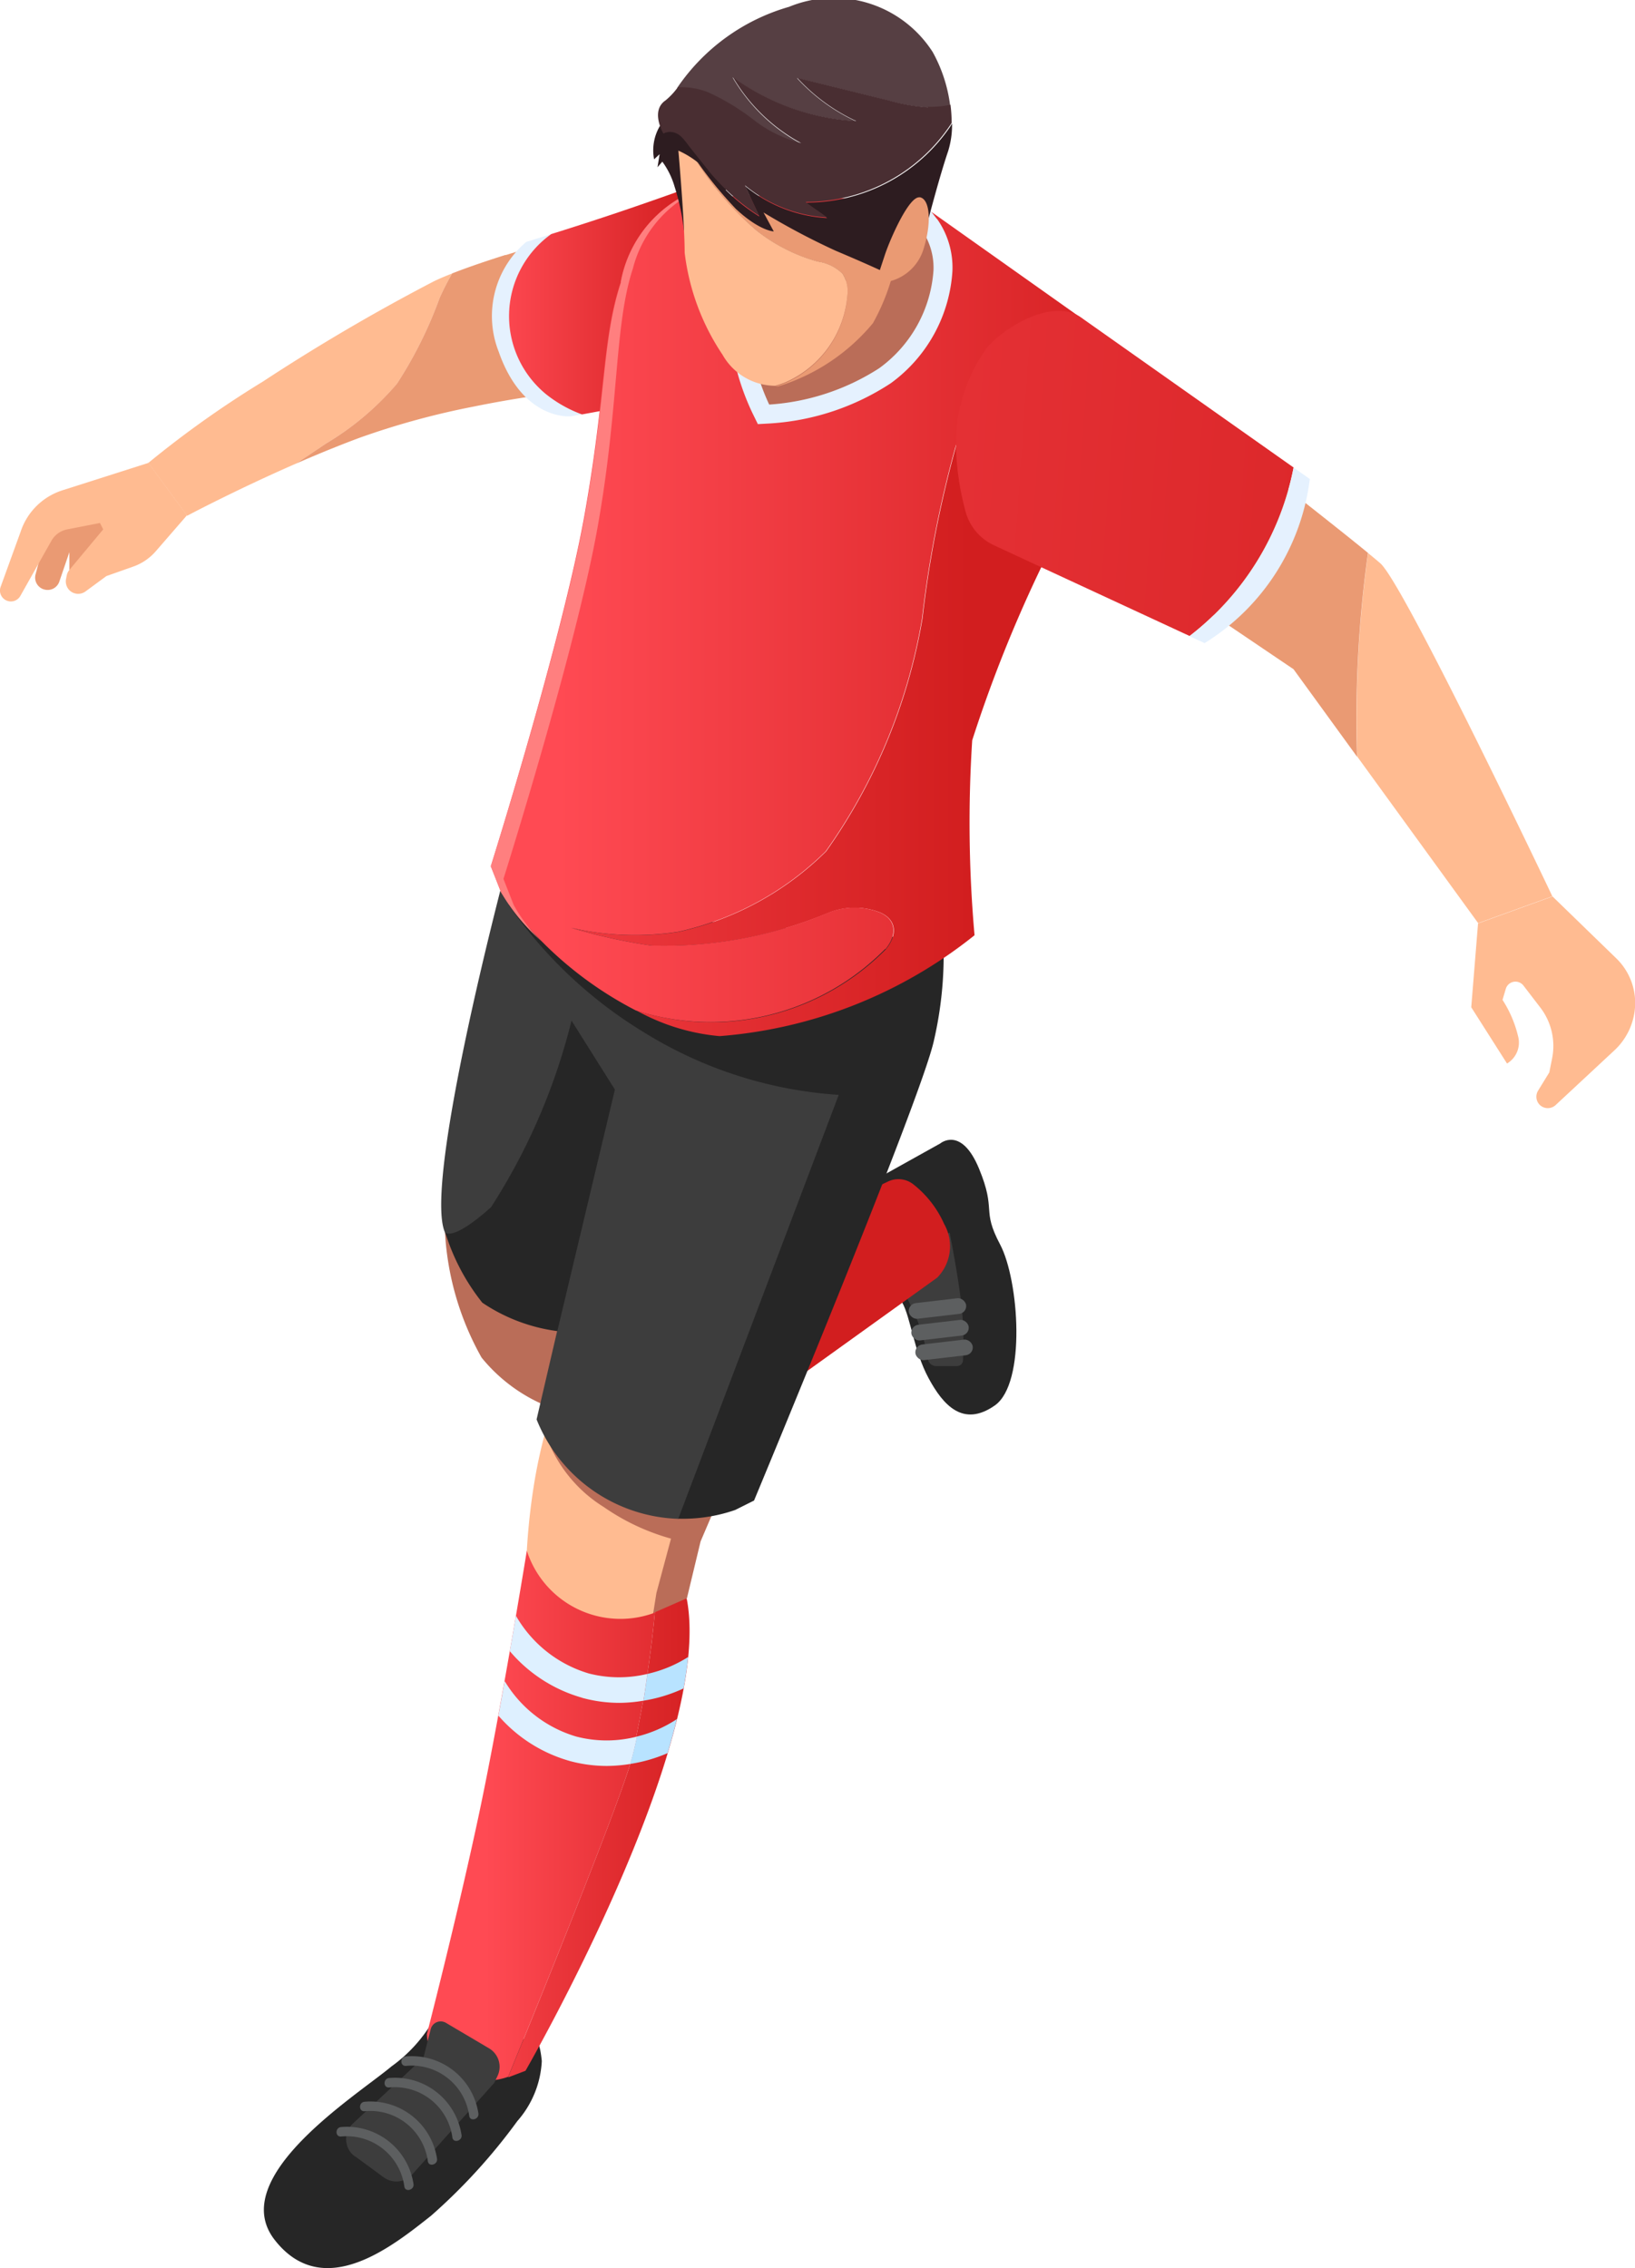 <svg id="Layer_1" data-name="Layer 1" xmlns="http://www.w3.org/2000/svg" xmlns:xlink="http://www.w3.org/1999/xlink" width="21.067" height="29.226" viewBox="0 0 21.067 29.226">
  <defs>
    <linearGradient id="linear-gradient" x1="-3.244" y1="0.354" x2="-1.687" y2="0.417" gradientUnits="objectBoundingBox">
      <stop offset="0" stop-color="#ff4a53"/>
      <stop offset="1" stop-color="#d21e1f"/>
    </linearGradient>
    <linearGradient id="linear-gradient-2" x1="0.256" y1="0.5" x2="1.399" y2="0.5" xlink:href="#linear-gradient"/>
    <linearGradient id="linear-gradient-3" x1="-0.448" y1="0.5" x2="1" y2="0.5" xlink:href="#linear-gradient"/>
    <linearGradient id="linear-gradient-4" x1="-0.093" y1="0.5" x2="1" y2="0.5" xlink:href="#linear-gradient"/>
    <linearGradient id="linear-gradient-5" x1="-0.447" y1="0.5" x2="0.704" y2="0.5" xlink:href="#linear-gradient"/>
    <linearGradient id="linear-gradient-6" x1="0.112" y1="0.5" x2="1.156" y2="0.5" xlink:href="#linear-gradient"/>
    <linearGradient id="linear-gradient-7" x1="-3.424" y1="0.223" x2="2.363" y2="0.631" xlink:href="#linear-gradient"/>
  </defs>
  <g id="Group_43719" data-name="Group 43719" transform="translate(0 0)">
    <path id="Path_54078" data-name="Path 54078" d="M358.811,469.676l.881-.491s.271-.23.5.325.027.515.271.976.339,1.79-.068,2.075-.664,0-.854-.353-.23-.78-.339-.973l-.109-.193-.285-1.366Z" transform="translate(-347.577 -454.451)" fill="#262626"/>
    <path id="Path_54079" data-name="Path 54079" d="M368.288,507.28s.14.692.167,1.085a4.413,4.413,0,0,1,.006.566.076.076,0,0,1-.077.071h-.274a.106.106,0,0,1-.1-.086,2.461,2.461,0,0,0-.263-.775l-.182-.264.728-.6Z" transform="translate(-356.053 -491.4)" fill="#3d3d3d"/>
    <rect id="Rectangle_16031" data-name="Rectangle 16031" width="0.744" height="0.203" rx="0.102" transform="translate(11.698 16.803) rotate(-6.67)" fill="#5d5f60"/>
    <rect id="Rectangle_16032" data-name="Rectangle 16032" width="0.744" height="0.203" rx="0.102" transform="translate(11.731 17.082) rotate(-6.67)" fill="#5d5f60"/>
    <rect id="Rectangle_16033" data-name="Rectangle 16033" width="0.744" height="0.203" rx="0.102" transform="translate(11.783 17.336) rotate(-6.67)" fill="#5d5f60"/>
    <path id="Path_54080" data-name="Path 54080" d="M307.35,488.438l2.454-1.763a.579.579,0,0,0,.089-.692,1.341,1.341,0,0,0-.4-.513.31.31,0,0,0-.324-.033l-.633.3-1.189,2.7Z" transform="translate(-297.728 -470.212)" fill="url(#linear-gradient)"/>
    <path id="Path_54081" data-name="Path 54081" d="M110.827,831.16a1.908,1.908,0,0,1-.546.607c-.454.38-2.136,1.43-1.505,2.237s1.532.068,2.014-.312a7.482,7.482,0,0,0,1.112-1.22,1.265,1.265,0,0,0,.315-.773c-.021-.217-.057-.244-.057-.244l-1.332-.295Z" transform="translate(-105.236 -805.141)" fill="#262626"/>
    <g id="Group_43711" data-name="Group 43711" transform="translate(5.5 19.982)">
      <path id="Path_54082" data-name="Path 54082" d="M178.652,638.811l-.022-.007-1.652-.494h0s-.342,2.112-.627,3.444-.661,2.786-.661,2.786a.673.673,0,0,0,.234.478.636.636,0,0,0,.21.095,1.116,1.116,0,0,0,.521,0,.743.743,0,0,0,.083-.025c.263-.642,1.356-3.32,1.57-4.023A14.387,14.387,0,0,0,178.652,638.811Z" transform="translate(-175.69 -638.31)" fill="url(#linear-gradient-2)"/>
      <path id="Path_54083" data-name="Path 54083" d="M211.432,654.426l-.387-.116a14.393,14.393,0,0,1-.345,2.258c-.214.7-1.307,3.382-1.57,4.023l.01,0,.214-.081s2.437-4.22,2.078-6.081Z" transform="translate(-208.083 -653.809)" fill="url(#linear-gradient-3)"/>
    </g>
    <path id="Path_54084" data-name="Path 54084" d="M217.111,585.67a6.723,6.723,0,0,0-.176.779,8.474,8.474,0,0,0-.095.868,1.267,1.267,0,0,0,1.627.807l.258-.319.258-1.1-1.871-1.031Z" transform="translate(-210.052 -567.336)" fill="#ffbb91"/>
    <path id="Path_54085" data-name="Path 54085" d="M183.141,507.28a3.7,3.7,0,0,0,.471,1.613,2.117,2.117,0,0,0,.908.651l-.033.465a1.79,1.79,0,0,0,.7.81,2.853,2.853,0,0,0,.866.407l-.188.7-.041.258.434-.19.176-.732.336-.786-.526-2.929-3.1-.271Z" transform="translate(-177.407 -491.4)" fill="#ba6d58"/>
    <path id="Path_54086" data-name="Path 54086" d="M182.421,361.74s-1.033,3.916-.753,4.556a1.3,1.3,0,0,0,.946.732l.5.539-.265,1.139a2.038,2.038,0,0,0,1.83,1.281l.814-.4,2.044-5.471-1.241-1.444-3.875-.936Z" transform="translate(-175.935 -350.416)" fill="#3d3d3d"/>
    <path id="Path_54087" data-name="Path 54087" d="M209.44,372.531a5.745,5.745,0,0,0,1.75,1.645,5.43,5.43,0,0,0,2.5.8l-2.067,5.461a2.055,2.055,0,0,0,.732-.112l.244-.122s2.156-5.176,2.318-5.929a4.9,4.9,0,0,0,.122-1.28l-5.6-.467Z" transform="translate(-202.883 -360.868)" fill="#262626"/>
    <path id="Path_54088" data-name="Path 54088" d="M14.585,208.007l-.123.463a.159.159,0,0,0,.12.2h0a.159.159,0,0,0,.184-.1l.131-.383v.369h.214l.543-.749-.336-.23-.732.437Z" transform="translate(-14.003 -201.072)" fill="#ea9a73"/>
    <g id="Group_43712" data-name="Group 43712" transform="translate(1.91 3.063)">
      <path id="Path_54089" data-name="Path 54089" d="M64.224,113.943a5.4,5.4,0,0,0,.55-1.105,3.427,3.427,0,0,1,.162-.317c-.091.035-.172.07-.234.1a25.256,25.256,0,0,0-2.207,1.294,13.009,13.009,0,0,0-1.474,1.047l.5.681s.624-.332,1.407-.674l.383-.257a3.665,3.665,0,0,0,.915-.771Z" transform="translate(-61.02 -112.06)" fill="#ffbb91"/>
      <path id="Path_54090" data-name="Path 54090" d="M124.6,98.061c-.238.075-.489.16-.69.239a3.51,3.51,0,0,0-.162.317,5.4,5.4,0,0,1-.55,1.105,3.671,3.671,0,0,1-.915.771l-.383.257c.261-.114.54-.229.82-.333a10.079,10.079,0,0,1,1.462-.4c.582-.119,1.019-.169,1.019-.169l.133-2.005s-.346.1-.734.221Z" transform="translate(-119.994 -97.84)" fill="#ea9a73"/>
    </g>
    <g id="Group_43713" data-name="Group 43713" transform="translate(6.341 2.386)">
      <path id="Path_54091" data-name="Path 54091" d="M202.79,97.289a1.336,1.336,0,0,1,.533-.919l-.324.1a1.252,1.252,0,0,0-.356,1.413c.315.905.936.834.936.834l.14-.026a1.643,1.643,0,0,1-.45-.25,1.333,1.333,0,0,1-.479-1.155Z" transform="translate(-202.559 -95.739)" fill="#e5f1fe"/>
      <path id="Path_54092" data-name="Path 54092" d="M212.1,76.21s-.147.059-.767.273c-.371.128-.8.267-1.09.357a1.3,1.3,0,0,0-.054,2.074,1.65,1.65,0,0,0,.45.25l.674-.124.788-2.831Z" transform="translate(-209.481 -76.21)" fill="url(#linear-gradient-4)"/>
    </g>
    <g id="Group_43714" data-name="Group 43714" transform="translate(6.324 2.492)">
      <path id="Path_54093" data-name="Path 54093" d="M241.709,132.191c.742-1.678,0-2.207,0-2.207a1.133,1.133,0,0,0-1.292.651,14.3,14.3,0,0,0-.753,3.224,7.277,7.277,0,0,1-1.241,3,3.892,3.892,0,0,1-1.9,1.037,3.648,3.648,0,0,1-1.38-.051,7.124,7.124,0,0,0,1.025.228,5.485,5.485,0,0,0,2.284-.421.9.9,0,0,1,.662-.007c.234.1.219.305.079.475a3.162,3.162,0,0,1-3.212.791h0a2.689,2.689,0,0,0,1.069.329,5.991,5.991,0,0,0,3.285-1.3,16.431,16.431,0,0,1-.03-2.512,17.55,17.55,0,0,1,1.413-3.234Z" transform="translate(-234.102 -128.381)" fill="url(#linear-gradient-5)"/>
      <path id="Path_54094" data-name="Path 54094" d="M207.086,89.333c.141-.17.155-.376-.079-.475a.894.894,0,0,0-.662.007,5.486,5.486,0,0,1-2.284.421,7.092,7.092,0,0,1-1.025-.228,3.647,3.647,0,0,0,1.38.051,3.894,3.894,0,0,0,1.9-1.037,7.278,7.278,0,0,0,1.241-3,14.3,14.3,0,0,1,.753-3.224,1.132,1.132,0,0,1,1.292-.651l-2.024-1.434a15.186,15.186,0,0,0-3.166-.093,1.579,1.579,0,0,0-.739,1.071c-.244.742-.183,1.424-.468,3.01S202,88.265,202,88.265l.132.336a4.767,4.767,0,0,0,1.737,1.522h0a3.162,3.162,0,0,0,3.212-.791Z" transform="translate(-202 -79.595)" fill="url(#linear-gradient-6)"/>
    </g>
    <path id="Path_54095" data-name="Path 54095" d="M203.678,81.8c-.244.742-.183,1.424-.468,3.01S202,89.326,202,89.326l.132.336a2.553,2.553,0,0,0,.523.632,1.947,1.947,0,0,1-.36-.469l-.132-.336s.925-2.929,1.21-4.515.214-2.608.458-3.351a1.526,1.526,0,0,1,.7-.933.343.343,0,0,0-.118.04,1.579,1.579,0,0,0-.739,1.071Z" transform="translate(-195.676 -78.164)" fill="#ff7f7f"/>
    <path id="Path_54096" data-name="Path 54096" d="M560.863,232.043s-1.912-4.027-2.217-4.291c-.038-.033-.093-.079-.157-.131a15.393,15.393,0,0,0-.14,2.622l1.558,2.146.956-.346Z" transform="translate(-540.861 -220.494)" fill="#ffbb91"/>
    <path id="Path_54097" data-name="Path 54097" d="M496.831,193.57c-.131-.108-.306-.248-.489-.393-.432-.343-.9-.708-.9-.708l-.753,1.8.96.649.222.15.819,1.128a15.375,15.375,0,0,1,.14-2.622Z" transform="translate(-479.204 -186.445)" fill="#ea9a73"/>
    <path id="Path_54098" data-name="Path 54098" d="M303.571,85.307l-.121-.157-2.513,1.2-.013.137a2.432,2.432,0,0,0,.045.679,3.168,3.168,0,0,0,.223.638l.071.145.161-.009a3.193,3.193,0,0,0,1.552-.518,1.936,1.936,0,0,0,.794-1.444,1.087,1.087,0,0,0-.2-.676Z" transform="translate(-291.498 -82.484)" fill="#e5f1fe"/>
    <path id="Path_54099" data-name="Path 54099" d="M308.707,95.959a2.187,2.187,0,0,0,.041.6,2.927,2.927,0,0,0,.2.583,2.972,2.972,0,0,0,1.417-.468,1.7,1.7,0,0,0,.7-1.261.852.852,0,0,0-.149-.517l-2.21,1.059Z" transform="translate(-299.037 -91.929)" fill="#ba6d58"/>
    <path id="Path_54100" data-name="Path 54100" d="M269.326,48.315a2.952,2.952,0,0,0-.121-.565,1.021,1.021,0,0,0-.158-.322l-.062.072.027-.168-.071.066a.615.615,0,0,1,.072-.425.5.5,0,0,1,.264-.164s.447.346.463.351.152.605.152.605Z" transform="translate(-260.513 -45.345)" fill="#2d1c20"/>
    <path id="Path_54101" data-name="Path 54101" d="M287.7,51.723c.09.071.185.126.275.2a1.817,1.817,0,0,1-1.057-.414c.062.134.122.26.184.394a2.467,2.467,0,0,1-.579-.5l-.238-.254c.037.066.061.116.061.116l.807,1.144,1.473.441.583-.651.041-.149c.041-.149.176-.671.285-.99a1.13,1.13,0,0,0,.05-.355c-.008.013-.015.026-.023.039A2.237,2.237,0,0,1,287.7,51.723Z" transform="translate(-277.318 -49.113)" fill="#2d1c20"/>
    <g id="Group_43715" data-name="Group 43715" transform="translate(8.741 1.942)">
      <path id="Path_54102" data-name="Path 54102" d="M289.7,67.049c-.137-.02-.381.539-.447.737l-.066.2s-.183-.086-.569-.249a9.078,9.078,0,0,1-.93-.493l.132.244s-.183-.005-.488-.29a5.125,5.125,0,0,1-.488-.595l-.014-.011a3.989,3.989,0,0,0,.769.886,2.22,2.22,0,0,0,.788.4.565.565,0,0,1,.32.157.422.422,0,0,1,.061.286,1.339,1.339,0,0,1-.8,1.119,1.2,1.2,0,0,1-.13.044l.04,0a2.56,2.56,0,0,0,1.22-.814,2.738,2.738,0,0,0,.23-.543.612.612,0,0,0,.42-.407c.108-.339.088-.652-.049-.673Z" transform="translate(-286.591 -66.448)" fill="#ea9a73"/>
      <path id="Path_54103" data-name="Path 54103" d="M281.387,63.911a.42.42,0,0,0-.061-.286.565.565,0,0,0-.32-.157,2.222,2.222,0,0,1-.788-.4,4,4,0,0,1-.769-.886,1.177,1.177,0,0,0-.239-.143s.081.922.081,1.315a2.991,2.991,0,0,0,.488,1.315.785.785,0,0,0,.678.4,1.264,1.264,0,0,0,.13-.044A1.34,1.34,0,0,0,281.387,63.911Z" transform="translate(-279.21 -62.04)" fill="#ffbb91"/>
    </g>
    <g id="Group_43716" data-name="Group 43716" transform="translate(8.473)">
      <path id="Path_54104" data-name="Path 54104" d="M279.234,1.2a2.922,2.922,0,0,1,.584.354,1.635,1.635,0,0,0,.612.3A2.272,2.272,0,0,1,279.55,1a2.981,2.981,0,0,0,1.59.567,2.387,2.387,0,0,1-.76-.557l1.183.292a2.544,2.544,0,0,0,.5.089,1.261,1.261,0,0,0,.291-.026,1.919,1.919,0,0,0-.225-.69,1.513,1.513,0,0,0-1.851-.583,2.611,2.611,0,0,0-1.442,1.045.928.928,0,0,1,.393.065Z" transform="translate(-278.584 -0.004)" fill="#563f43"/>
      <path id="Path_54105" data-name="Path 54105" d="M274.15,32.121a2.516,2.516,0,0,1-.5-.089l-1.183-.292a2.391,2.391,0,0,0,.76.557,2.982,2.982,0,0,1-1.59-.567,2.27,2.27,0,0,0,.88.851,1.639,1.639,0,0,1-.612-.3,2.937,2.937,0,0,0-.584-.354.934.934,0,0,0-.394-.065.888.888,0,0,1-.158.169c-.2.136-.027.427-.027.427a.183.183,0,0,1,.113-.019l0,0,0,0a.224.224,0,0,1,.131.074.914.914,0,0,1,.084.105l.266.334a2.791,2.791,0,0,0,.641.567c-.062-.134-.122-.26-.184-.394a1.816,1.816,0,0,0,1.057.414c-.09-.071-.185-.126-.275-.2a2.237,2.237,0,0,0,1.881-1.018l0-.005a1.819,1.819,0,0,0-.015-.229,1.261,1.261,0,0,1-.291.026Z" transform="translate(-270.667 -30.737)" fill="#492e32"/>
    </g>
    <g id="Group_43717" data-name="Group 43717" transform="translate(12.318 4.007)">
      <path id="Path_54106" data-name="Path 54106" d="M397.816,130.035l-2.737-1.932c-.363-.258-.984.12-1.21.384a2.1,2.1,0,0,0-.4,1.366,3.545,3.545,0,0,0,.121.753h0a.677.677,0,0,0,.371.434l2.515,1.166A3.61,3.61,0,0,0,397.816,130.035Z" transform="translate(-393.466 -128.018)" fill="url(#linear-gradient-7)"/>
      <path id="Path_54107" data-name="Path 54107" d="M490.921,192.47a3.611,3.611,0,0,1-1.341,2.172l.194.09a2.908,2.908,0,0,0,1.356-2.115Z" transform="translate(-486.571 -190.452)" fill="#e5f1fe"/>
    </g>
    <path id="Path_54108" data-name="Path 54108" d="M605.648,369.246l-.088,1.085.461.725a.314.314,0,0,0,.142-.353,1.5,1.5,0,0,0-.2-.467l.042-.142a.13.13,0,0,1,.228-.042l.218.284a.813.813,0,0,1,.151.653l-.036.181-.145.236a.149.149,0,0,0,.018.179h0a.149.149,0,0,0,.215,0l.752-.7a.838.838,0,0,0,.265-.565h0a.8.8,0,0,0-.24-.617l-.824-.8-.956.346Z" transform="translate(-586.603 -357.352)" fill="#ffbb91"/>
    <path id="Path_54109" data-name="Path 54109" d="M1.907,190.56.8,190.913a.833.833,0,0,0-.537.53l-.26.717a.14.14,0,0,0,.077.173h0a.14.14,0,0,0,.178-.059l.4-.71a.3.3,0,0,1,.206-.148l.42-.082.042.082-.432.518A.158.158,0,0,0,.858,192l-.011.055a.162.162,0,0,0,.048.15h0a.161.161,0,0,0,.2.013l.272-.2.345-.122a.686.686,0,0,0,.293-.2l.4-.461-.5-.681Z" transform="translate(0.004 -184.595)" fill="#ffbb91"/>
    <path id="Path_54110" data-name="Path 54110" d="M184.8,420.1l.559.889-.742,3.112a2.253,2.253,0,0,1-.966-.366,2.748,2.748,0,0,1-.478-.905s.091.122.59-.326A7.957,7.957,0,0,0,184.8,420.1Z" transform="translate(-177.436 -406.949)" fill="#262626"/>
    <path id="Path_54111" data-name="Path 54111" d="M210.751,666.137a1.818,1.818,0,0,0,.485.065,1.9,1.9,0,0,0,.306-.028c.018-.113.034-.229.05-.345a1.556,1.556,0,0,1-.755-.006,1.609,1.609,0,0,1-.938-.743c-.024.141-.051.295-.079.456a1.9,1.9,0,0,0,.931.6Z" transform="translate(-203.251 -644.26)" fill="#def0ff"/>
    <path id="Path_54112" data-name="Path 54112" d="M205.977,692.94a1.821,1.821,0,0,0,.485.065,1.911,1.911,0,0,0,.3-.026c.031-.1.06-.222.087-.353a1.558,1.558,0,0,1-.785,0,1.605,1.605,0,0,1-.922-.716c-.026.146-.053.3-.081.446a1.9,1.9,0,0,0,.917.584Z" transform="translate(-198.64 -670.25)" fill="#def0ff"/>
    <path id="Path_54113" data-name="Path 54113" d="M264.83,682.583a1.954,1.954,0,0,0,.517-.158c.026-.139.046-.275.059-.405a1.655,1.655,0,0,1-.526.218C264.864,682.354,264.848,682.47,264.83,682.583Z" transform="translate(-256.539 -660.669)" fill="#b8e3ff"/>
    <path id="Path_54114" data-name="Path 54114" d="M259.39,708.158a1.977,1.977,0,0,0,.482-.139q.067-.222.12-.439a1.642,1.642,0,0,1-.515.225c-.027.131-.056.25-.087.354Z" transform="translate(-251.27 -685.429)" fill="#b8e3ff"/>
    <path id="Path_54115" data-name="Path 54115" d="M142.706,833.83l.368.27a.276.276,0,0,0,.368-.038l1.057-1.18.042-.089a.276.276,0,0,0-.109-.355l-.553-.327a.133.133,0,0,0-.2.082l-.093.365-.909.849a.275.275,0,0,0,.025.423Z" transform="translate(-138.13 -806.044)" fill="#3d3d3d"/>
    <g id="Group_43718" data-name="Group 43718" transform="translate(4.336 26.496)">
      <path id="Path_54116" data-name="Path 54116" d="M165.294,846.4c-.078.006-.079.128,0,.122a.748.748,0,0,1,.815.645c.012.077.13.044.118-.033A.867.867,0,0,0,165.294,846.4Z" transform="translate(-164.399 -846.398)" fill="#5d5f60"/>
      <path id="Path_54117" data-name="Path 54117" d="M158.354,855.251c-.078.006-.079.128,0,.122a.748.748,0,0,1,.815.645c.012.077.13.044.118-.033A.867.867,0,0,0,158.354,855.251Z" transform="translate(-157.676 -854.971)" fill="#5d5f60"/>
      <path id="Path_54118" data-name="Path 54118" d="M148.254,865.041c-.078.006-.079.128,0,.122a.748.748,0,0,1,.815.645c.012.077.13.044.118-.033A.867.867,0,0,0,148.254,865.041Z" transform="translate(-147.892 -864.455)" fill="#5d5f60"/>
      <path id="Path_54119" data-name="Path 54119" d="M138.574,875.441c-.078.006-.079.128,0,.122a.748.748,0,0,1,.815.645c.012.077.13.044.118-.033A.867.867,0,0,0,138.574,875.441Z" transform="translate(-138.515 -874.529)" fill="#5d5f60"/>
    </g>
  </g>
</svg>
